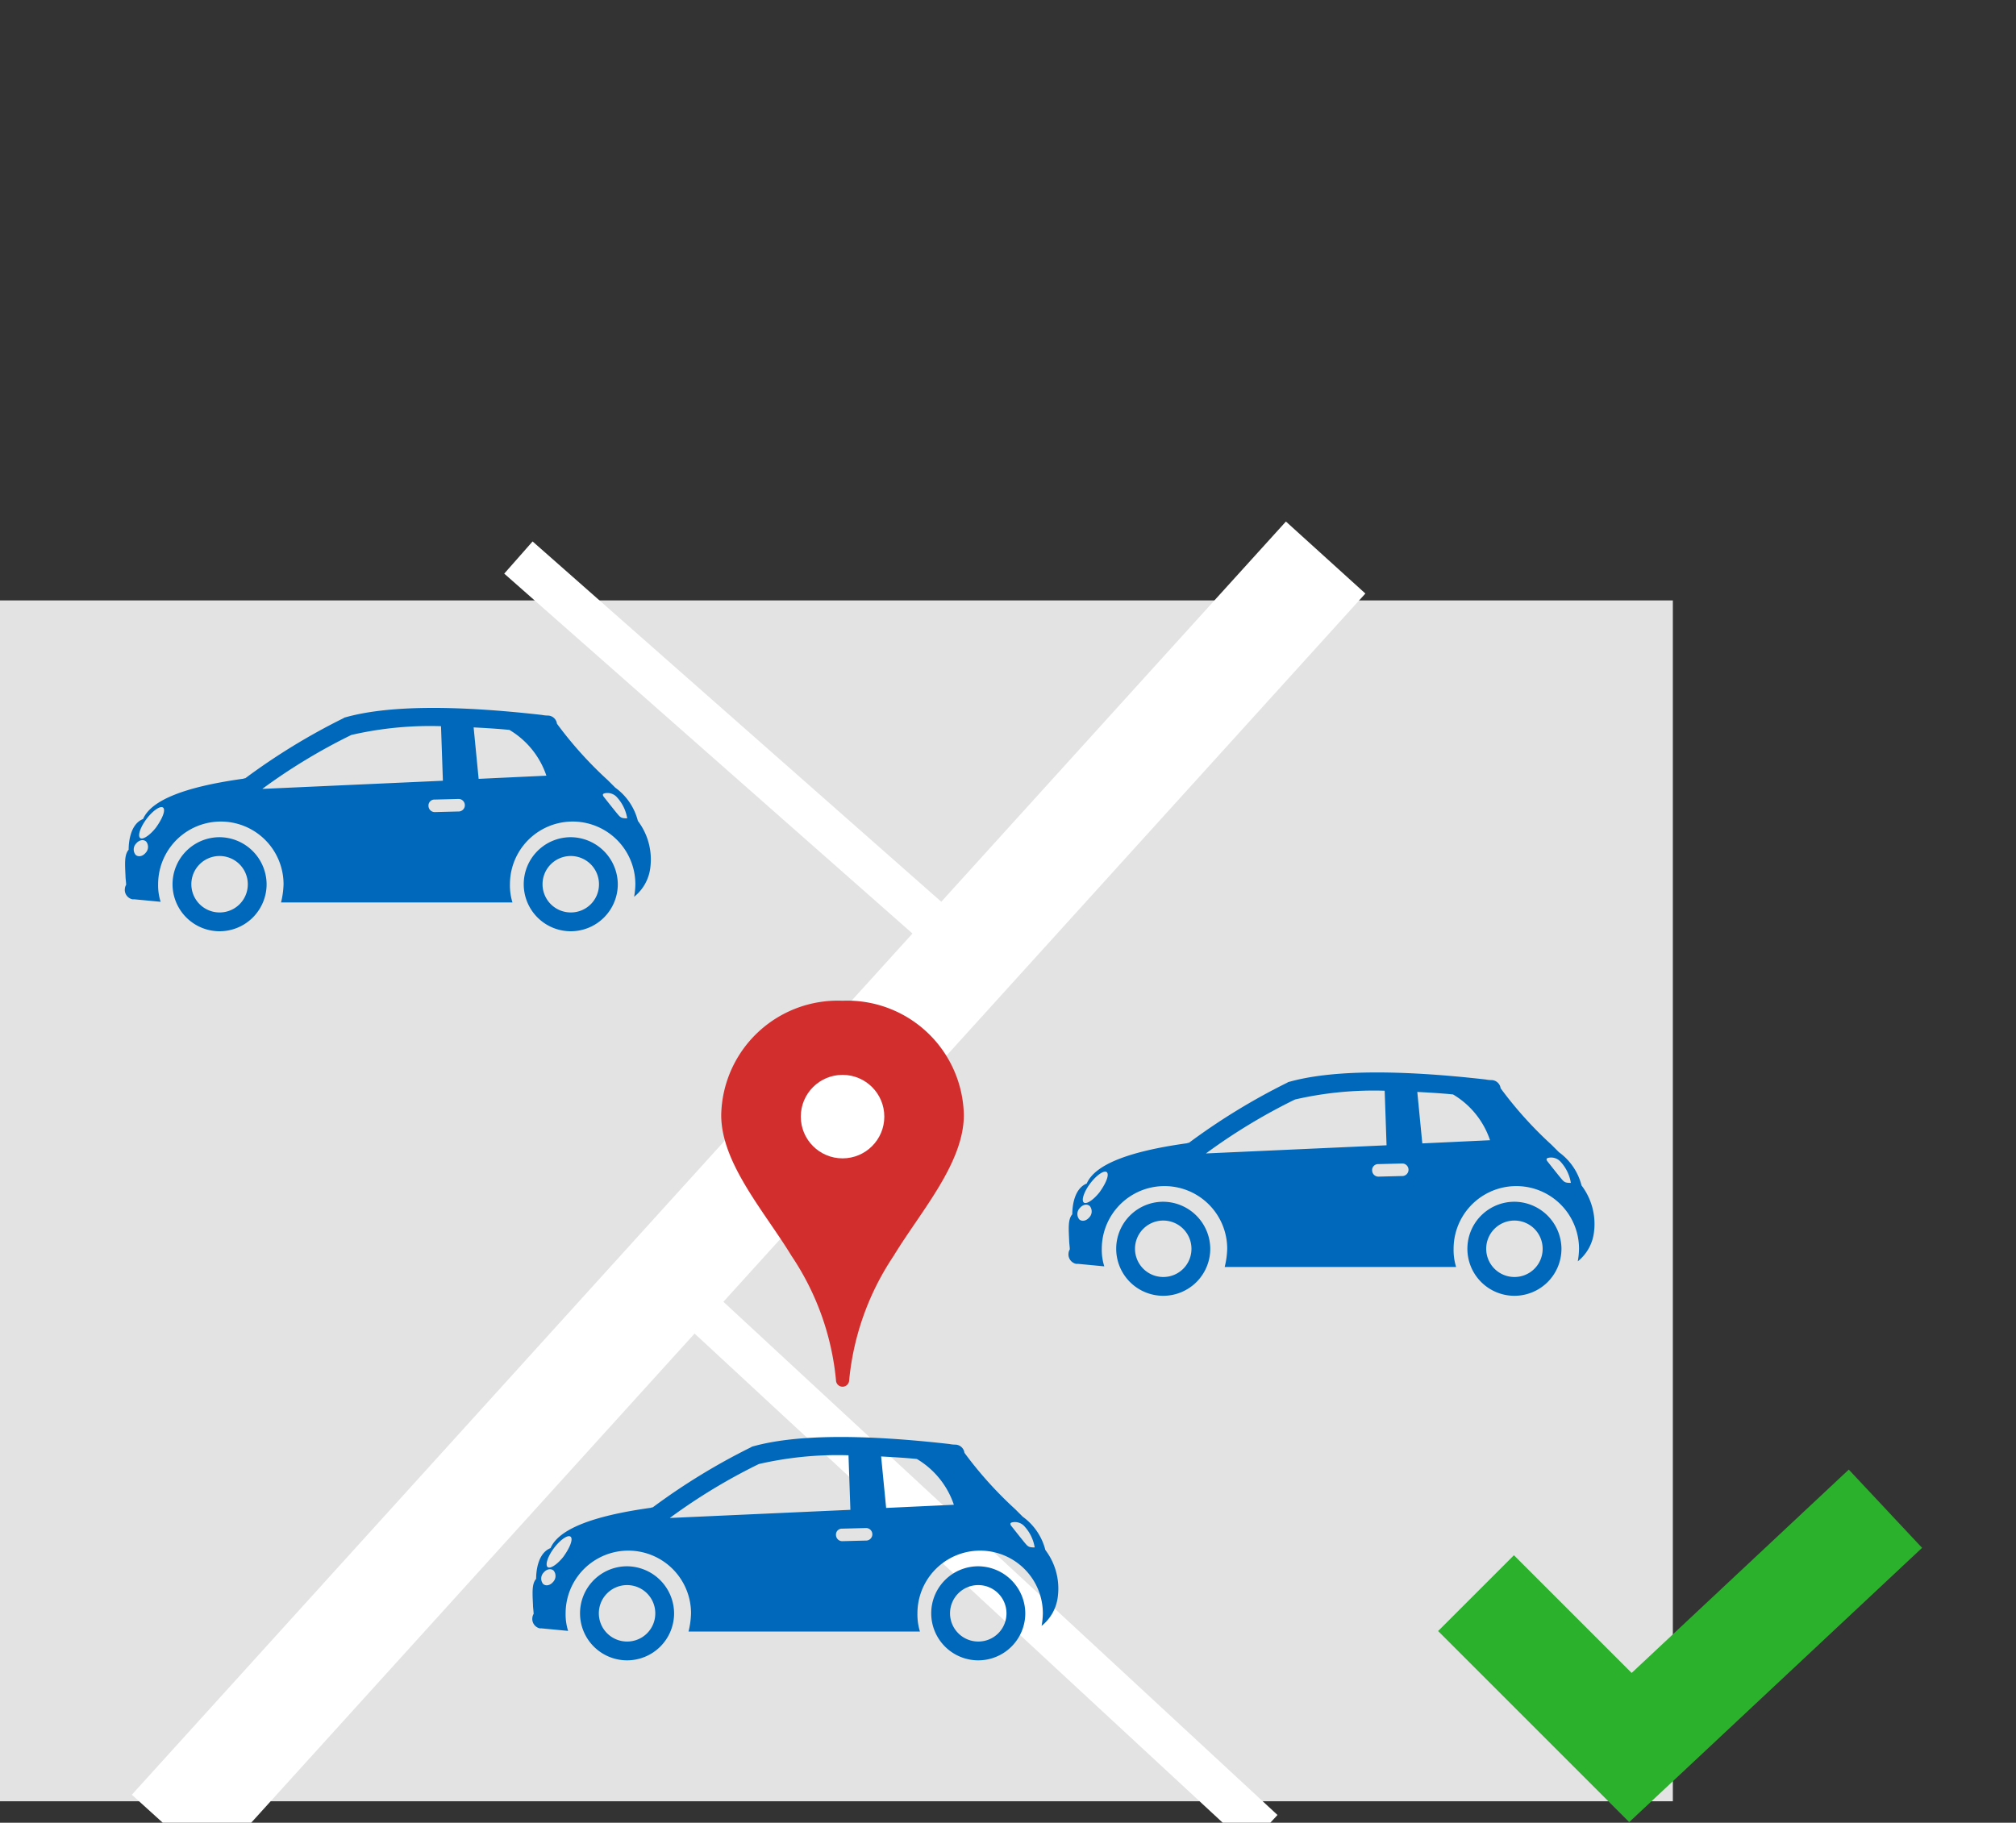 <?xml version="1.0" encoding="utf-8"?>
<svg xmlns="http://www.w3.org/2000/svg" xmlns:xlink="http://www.w3.org/1999/xlink" width="94" height="85" viewBox="0 0 94 85">
  <rect x="0" y="0" width="94" height="85" fill="#333333" stroke="none"/>
  <defs>
    <clipPath id="clip-mobilite_1">
      <rect width="94" height="85"/>
    </clipPath>
  </defs>
  <g id="mobilite_1" data-name="mobilite – 1" clip-path="url(#clip-mobilite_1)">
    <g id="Groupe_500" data-name="Groupe 500" transform="translate(-1387 -1193)">
      <g id="Groupe_204" data-name="Groupe 204" transform="translate(3)">
        <rect id="Rectangle_819" data-name="Rectangle 819" width="78" height="56" transform="translate(1384 1221)" fill="#e3e3e3"/>
        <path id="Tracé_438" data-name="Tracé 438" d="M2248.811,7204,2195,7263.374" transform="translate(-803 -5985)" fill="none" stroke="#fff" stroke-width="5"/>
        <path id="Tracé_439" data-name="Tracé 439" d="M2224.9,7229.449l27.986,25.924" transform="translate(-810 -5977)" fill="none" stroke="#fff" stroke-width="2"/>
        <path id="Tracé_440" data-name="Tracé 440" d="M2224.9,7229.449l20.767,18.311" transform="translate(-816.728 -6010.449)" fill="none" stroke="#fff" stroke-width="2"/>
        <path id="Tracé_296" data-name="Tracé 296" d="M5.661,18H5.652a.306.306,0,0,1-.3-.3,12.494,12.494,0,0,0-2.073-5.8C2.036,9.855,0,7.584,0,5.333A5.438,5.438,0,0,1,5.647,0h.019a5.438,5.438,0,0,1,5.647,5.333c0,2.251-2.036,4.522-3.274,6.567a12.548,12.548,0,0,0-2.073,5.8A.31.31,0,0,1,5.661,18Z" transform="translate(1417.628 1239.668)" fill="#d32e2e" fill-rule="evenodd"/>
        <ellipse id="Ellipse_230" data-name="Ellipse 230" cx="1.947" cy="1.947" rx="1.947" ry="1.947" transform="translate(1421.339 1243.125)" fill="#fff"/>
        <path id="Tracé_441" data-name="Tracé 441" d="M-4123,7253.836l7.2,7.2,11.89-11.136" transform="translate(5575.822 -5986.542)" fill="none" stroke="#2cb12c" stroke-width="5"/>
      </g>
      <g id="Groupe_203" data-name="Groupe 203" transform="translate(-46.368 14.192)">
        <path id="Tracé_443" data-name="Tracé 443" d="M17.993,53.7a2.193,2.193,0,1,0,2.193,2.193A2.209,2.209,0,0,0,17.993,53.7Zm0,3.509a1.316,1.316,0,1,1,1.316-1.316A1.31,1.31,0,0,1,17.993,57.209Z" transform="translate(1444.613 1198.15)" fill="#0068ba"/>
        <path id="Tracé_444" data-name="Tracé 444" d="M73.993,53.7a2.193,2.193,0,1,0,2.193,2.193A2.209,2.209,0,0,0,73.993,53.7Zm0,3.509a1.316,1.316,0,1,1,1.316-1.316A1.31,1.31,0,0,1,73.993,57.209Z" transform="translate(1404.988 1198.15)" fill="#0068ba"/>
        <path id="Tracé_445" data-name="Tracé 445" d="M65.367,36.317c-.585-.058-1.14-.088-1.667-.117l.234,2.4,3.129-.146A3.655,3.655,0,0,0,65.367,36.317Z" transform="translate(1410.72 1210.533)" fill="none"/>
        <path id="Tracé_446" data-name="Tracé 446" d="M38.334,35.991a15.134,15.134,0,0,0-4.181.409A32.725,32.725,0,0,0,30,38.915l8.392-.38Z" transform="translate(1434.566 1210.683)" fill="none"/>
        <path id="Tracé_447" data-name="Tracé 447" d="M32.11,38.35a2.741,2.741,0,0,0-1.053-1.55l-.351-.351a18.136,18.136,0,0,1-2.369-2.632.437.437,0,0,0-.409-.38,1.5,1.5,0,0,1-.292-.029c-4.123-.468-7.222-.439-9.182.117a.1.1,0,0,0-.058.029,29.926,29.926,0,0,0-4.591,2.807c-.058,0-.088.029-.146.029-2.69.38-4.24.994-4.62,1.871-.585.234-.673,1.053-.673,1.433-.2.234-.175.614-.146,1.228,0,.117.029.292.029.409a.416.416,0,0,0-.058.175.45.45,0,0,0,.351.5H8.63l1.228.117a2.523,2.523,0,0,1-.117-.819,2.924,2.924,0,1,1,5.848,0,3.955,3.955,0,0,1-.117.848h10.79a2.7,2.7,0,0,1-.117-.848,2.924,2.924,0,1,1,5.848,0,3.6,3.6,0,0,1-.058.585,2.05,2.05,0,0,0,.76-1.4A2.972,2.972,0,0,0,32.11,38.35ZM9.156,39.841c-.146.175-.351.2-.468.088a.4.4,0,0,1,.029-.526c.146-.175.351-.2.468-.088A.4.4,0,0,1,9.156,39.841Zm.5-1.2c-.292.38-.643.614-.76.5s.029-.526.322-.906.643-.614.76-.5S9.945,38.233,9.653,38.642Zm4.942-1.784a27.036,27.036,0,0,1,4.152-2.515,16.355,16.355,0,0,1,4.181-.409l.088,2.544Zm9.152,1.053-1.111.029h0a.293.293,0,0,1-.292-.292.276.276,0,0,1,.292-.292l1.111-.029a.292.292,0,0,1,0,.585Zm.936-1.521-.234-2.4c.526.029,1.082.058,1.667.117a3.938,3.938,0,0,1,1.725,2.135Zm6.93,1.842c-.234,0-.292-.029-.38-.117s-.614-.76-.731-.906c-.029-.058-.058-.117.058-.146a.594.594,0,0,1,.585.2A1.906,1.906,0,0,1,31.613,38.233Z" transform="translate(1450 1212.74)" fill="#0068ba"/>
      </g>
      <g id="Groupe_356" data-name="Groupe 356" transform="translate(-21.368 -2.808)">
        <path id="Tracé_443-2" data-name="Tracé 443" d="M17.993,53.7a2.193,2.193,0,1,0,2.193,2.193A2.209,2.209,0,0,0,17.993,53.7Zm0,3.509a1.316,1.316,0,1,1,1.316-1.316A1.31,1.31,0,0,1,17.993,57.209Z" transform="translate(1444.613 1198.15)" fill="#0068ba"/>
        <path id="Tracé_444-2" data-name="Tracé 444" d="M73.993,53.7a2.193,2.193,0,1,0,2.193,2.193A2.209,2.209,0,0,0,73.993,53.7Zm0,3.509a1.316,1.316,0,1,1,1.316-1.316A1.31,1.31,0,0,1,73.993,57.209Z" transform="translate(1404.988 1198.15)" fill="#0068ba"/>
        <path id="Tracé_445-2" data-name="Tracé 445" d="M65.367,36.317c-.585-.058-1.14-.088-1.667-.117l.234,2.4,3.129-.146A3.655,3.655,0,0,0,65.367,36.317Z" transform="translate(1410.72 1210.533)" fill="none"/>
        <path id="Tracé_446-2" data-name="Tracé 446" d="M38.334,35.991a15.134,15.134,0,0,0-4.181.409A32.725,32.725,0,0,0,30,38.915l8.392-.38Z" transform="translate(1434.566 1210.683)" fill="none"/>
        <path id="Tracé_447-2" data-name="Tracé 447" d="M32.11,38.35a2.741,2.741,0,0,0-1.053-1.55l-.351-.351a18.136,18.136,0,0,1-2.369-2.632.437.437,0,0,0-.409-.38,1.5,1.5,0,0,1-.292-.029c-4.123-.468-7.222-.439-9.182.117a.1.1,0,0,0-.058.029,29.926,29.926,0,0,0-4.591,2.807c-.058,0-.088.029-.146.029-2.69.38-4.24.994-4.62,1.871-.585.234-.673,1.053-.673,1.433-.2.234-.175.614-.146,1.228,0,.117.029.292.029.409a.416.416,0,0,0-.058.175.45.45,0,0,0,.351.5H8.63l1.228.117a2.523,2.523,0,0,1-.117-.819,2.924,2.924,0,1,1,5.848,0,3.955,3.955,0,0,1-.117.848h10.79a2.7,2.7,0,0,1-.117-.848,2.924,2.924,0,1,1,5.848,0,3.6,3.6,0,0,1-.058.585,2.05,2.05,0,0,0,.76-1.4A2.972,2.972,0,0,0,32.11,38.35ZM9.156,39.841c-.146.175-.351.2-.468.088a.4.4,0,0,1,.029-.526c.146-.175.351-.2.468-.088A.4.4,0,0,1,9.156,39.841Zm.5-1.2c-.292.38-.643.614-.76.5s.029-.526.322-.906.643-.614.76-.5S9.945,38.233,9.653,38.642Zm4.942-1.784a27.036,27.036,0,0,1,4.152-2.515,16.355,16.355,0,0,1,4.181-.409l.088,2.544Zm9.152,1.053-1.111.029h0a.293.293,0,0,1-.292-.292.276.276,0,0,1,.292-.292l1.111-.029a.292.292,0,0,1,0,.585Zm.936-1.521-.234-2.4c.526.029,1.082.058,1.667.117a3.938,3.938,0,0,1,1.725,2.135Zm6.93,1.842c-.234,0-.292-.029-.38-.117s-.614-.76-.731-.906c-.029-.058-.058-.117.058-.146a.594.594,0,0,1,.585.2A1.906,1.906,0,0,1,31.613,38.233Z" transform="translate(1450 1212.74)" fill="#0068ba"/>
      </g>
      <g id="Groupe_357" data-name="Groupe 357" transform="translate(-65.368 -19.808)">
        <path id="Tracé_443-3" data-name="Tracé 443" d="M17.993,53.7a2.193,2.193,0,1,0,2.193,2.193A2.209,2.209,0,0,0,17.993,53.7Zm0,3.509a1.316,1.316,0,1,1,1.316-1.316A1.31,1.31,0,0,1,17.993,57.209Z" transform="translate(1444.613 1198.15)" fill="#0068ba"/>
        <path id="Tracé_444-3" data-name="Tracé 444" d="M73.993,53.7a2.193,2.193,0,1,0,2.193,2.193A2.209,2.209,0,0,0,73.993,53.7Zm0,3.509a1.316,1.316,0,1,1,1.316-1.316A1.31,1.31,0,0,1,73.993,57.209Z" transform="translate(1404.988 1198.15)" fill="#0068ba"/>
        <path id="Tracé_445-3" data-name="Tracé 445" d="M65.367,36.317c-.585-.058-1.14-.088-1.667-.117l.234,2.4,3.129-.146A3.655,3.655,0,0,0,65.367,36.317Z" transform="translate(1410.72 1210.533)" fill="none"/>
        <path id="Tracé_446-3" data-name="Tracé 446" d="M38.334,35.991a15.134,15.134,0,0,0-4.181.409A32.725,32.725,0,0,0,30,38.915l8.392-.38Z" transform="translate(1434.566 1210.683)" fill="none"/>
        <path id="Tracé_447-3" data-name="Tracé 447" d="M32.11,38.35a2.741,2.741,0,0,0-1.053-1.55l-.351-.351a18.136,18.136,0,0,1-2.369-2.632.437.437,0,0,0-.409-.38,1.5,1.5,0,0,1-.292-.029c-4.123-.468-7.222-.439-9.182.117a.1.1,0,0,0-.058.029,29.926,29.926,0,0,0-4.591,2.807c-.058,0-.088.029-.146.029-2.69.38-4.24.994-4.62,1.871-.585.234-.673,1.053-.673,1.433-.2.234-.175.614-.146,1.228,0,.117.029.292.029.409a.416.416,0,0,0-.058.175.45.45,0,0,0,.351.5H8.63l1.228.117a2.523,2.523,0,0,1-.117-.819,2.924,2.924,0,1,1,5.848,0,3.955,3.955,0,0,1-.117.848h10.79a2.7,2.7,0,0,1-.117-.848,2.924,2.924,0,1,1,5.848,0,3.6,3.6,0,0,1-.058.585,2.05,2.05,0,0,0,.76-1.4A2.972,2.972,0,0,0,32.11,38.35ZM9.156,39.841c-.146.175-.351.2-.468.088a.4.4,0,0,1,.029-.526c.146-.175.351-.2.468-.088A.4.4,0,0,1,9.156,39.841Zm.5-1.2c-.292.38-.643.614-.76.5s.029-.526.322-.906.643-.614.76-.5S9.945,38.233,9.653,38.642Zm4.942-1.784a27.036,27.036,0,0,1,4.152-2.515,16.355,16.355,0,0,1,4.181-.409l.088,2.544Zm9.152,1.053-1.111.029h0a.293.293,0,0,1-.292-.292.276.276,0,0,1,.292-.292l1.111-.029a.292.292,0,0,1,0,.585Zm.936-1.521-.234-2.4c.526.029,1.082.058,1.667.117a3.938,3.938,0,0,1,1.725,2.135Zm6.93,1.842c-.234,0-.292-.029-.38-.117s-.614-.76-.731-.906c-.029-.058-.058-.117.058-.146a.594.594,0,0,1,.585.2A1.906,1.906,0,0,1,31.613,38.233Z" transform="translate(1450 1212.74)" fill="#0068ba"/>
      </g>
    </g>
  </g>
</svg>
